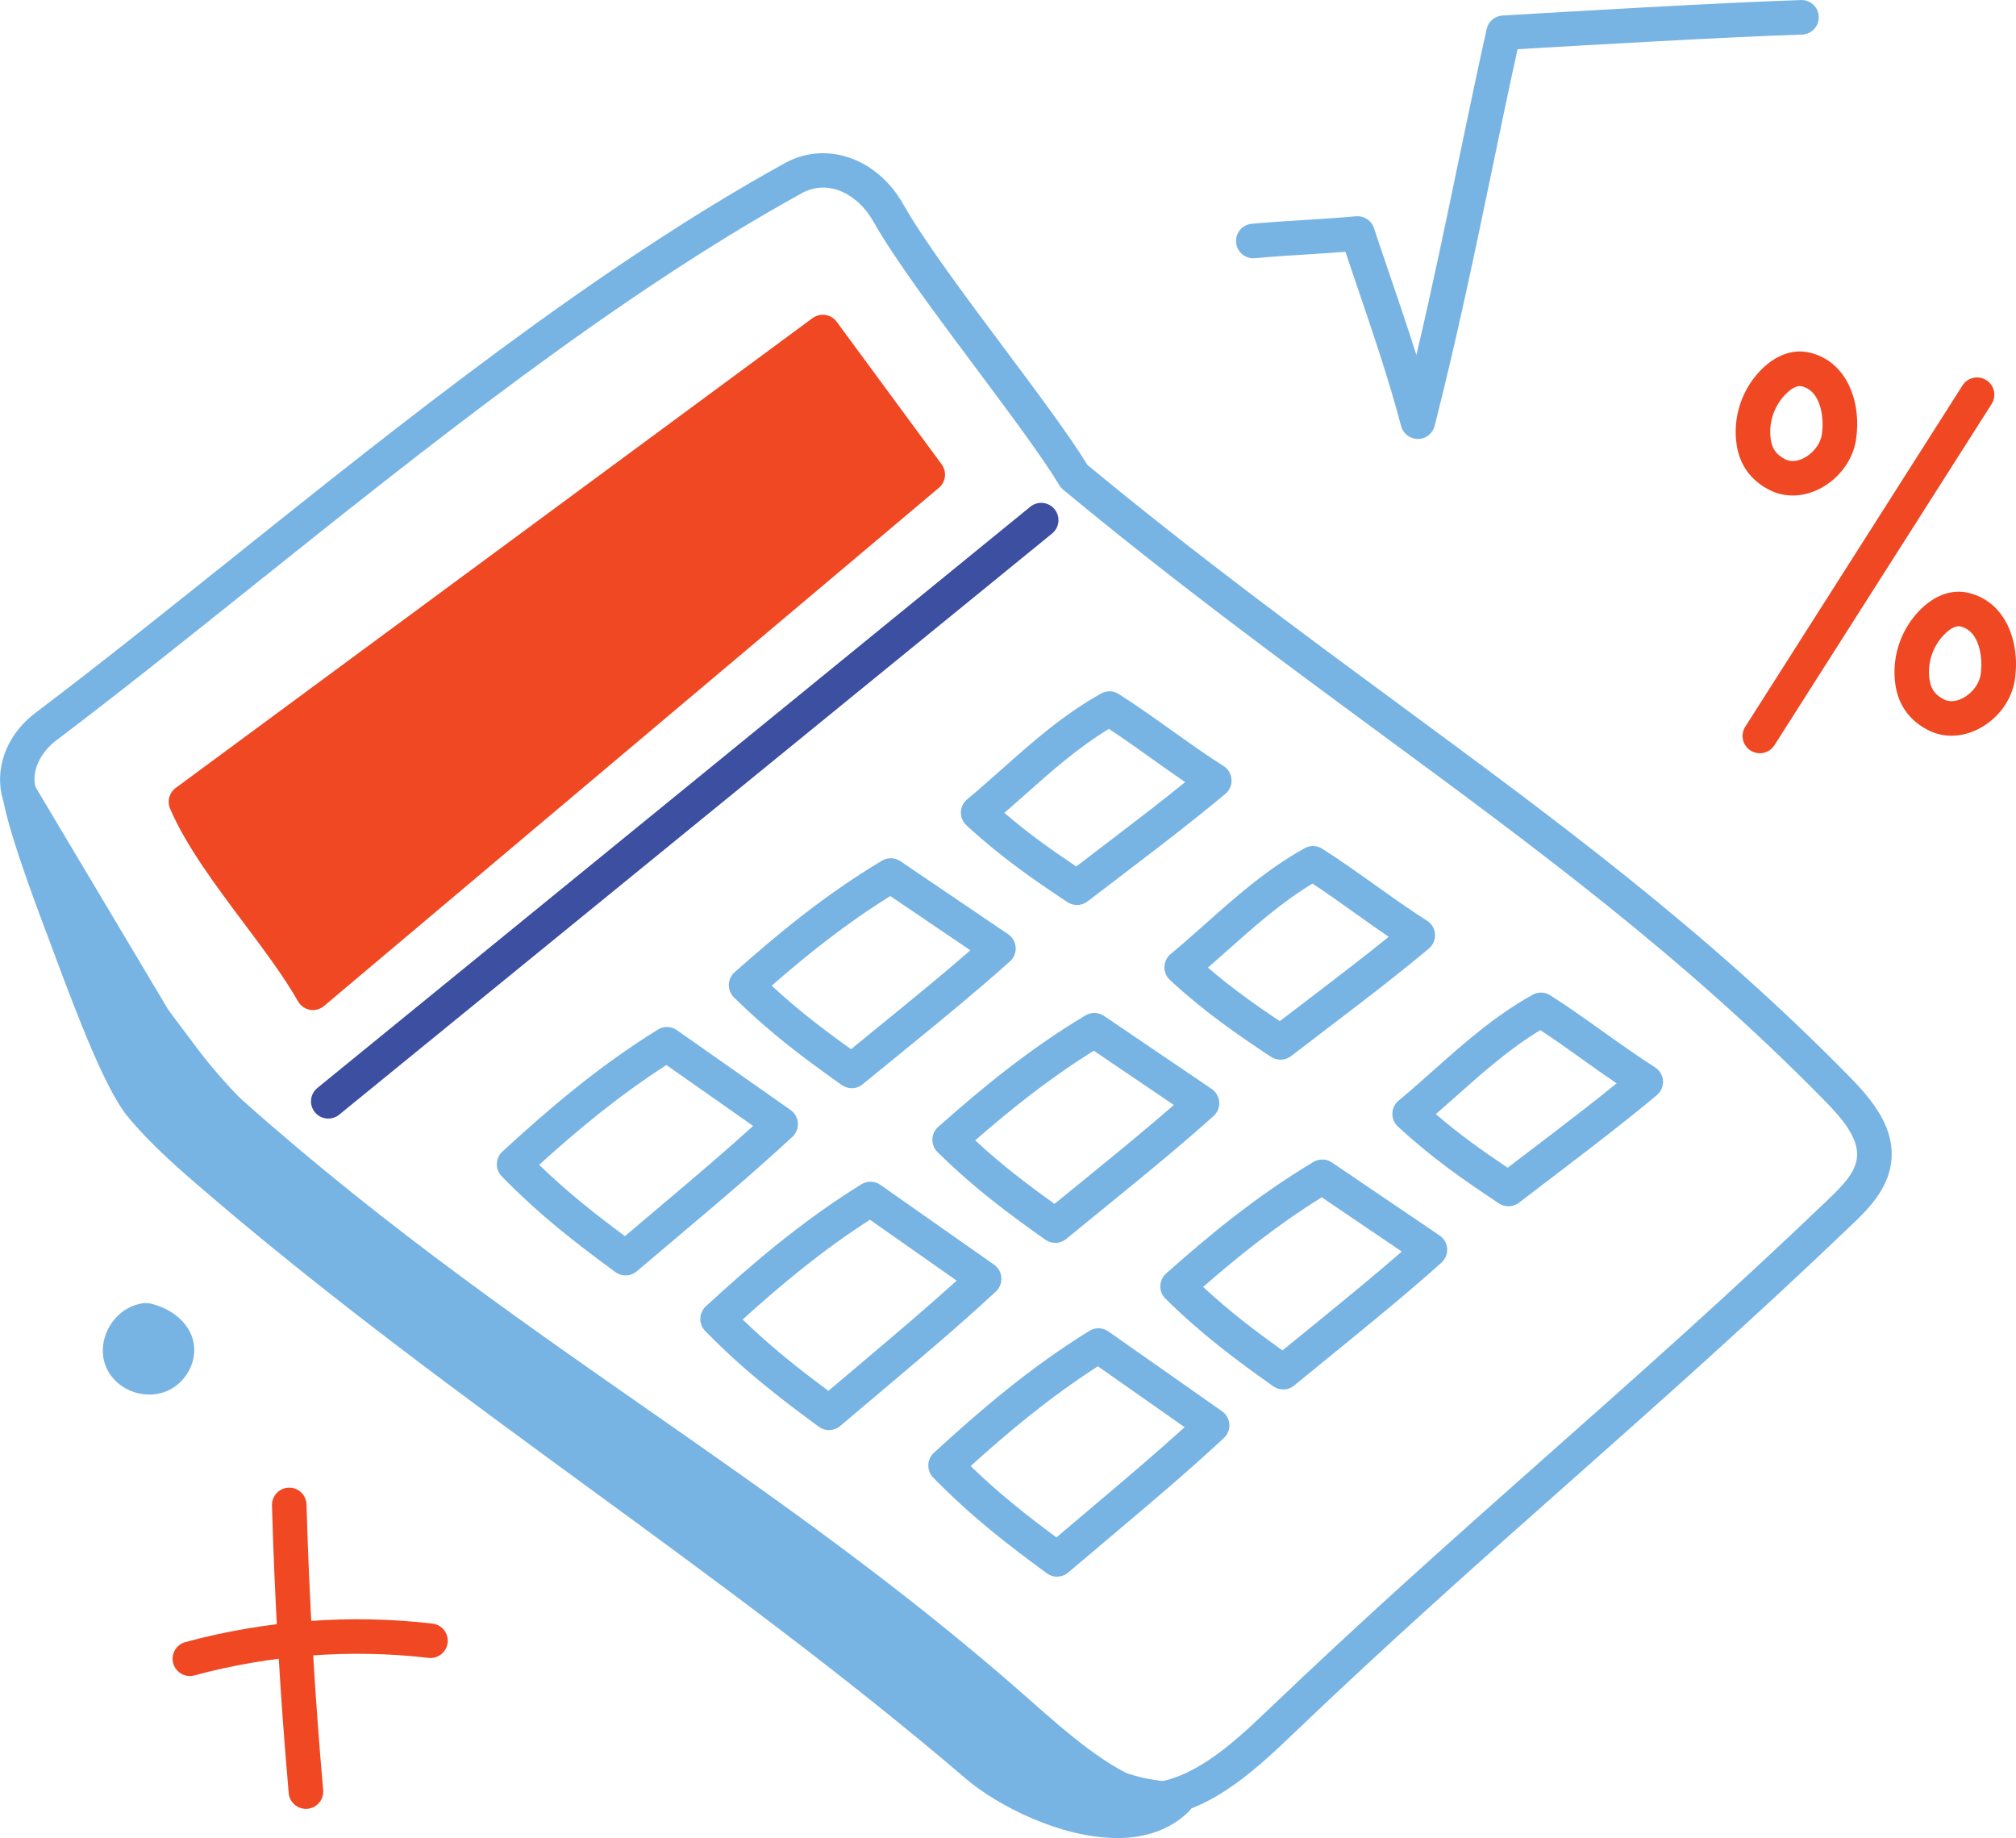 <svg xmlns="http://www.w3.org/2000/svg" id="Layer_2" viewBox="0 0 454.1 413.96"><defs><style>.cls-1{fill:#77b4e3;}.cls-1,.cls-2,.cls-3{stroke-width:0px;}.cls-2{fill:#ef4823;}.cls-3{fill:#3c4fa0;}</style></defs><g id="Layer_1-2"><path class="cls-1" d="M32.92,297.36c-4.46.46-7.35,6.01-5.07,9.72,1.53,2.49,4.97,3.75,7.81,2.8,2.84-.95,4.73-4.06,4.11-6.89-.61-2.83-3.7-4.97-6.85-5.62Z"></path><path class="cls-1" d="M33.64,314.09c-3.62,0-7.2-1.85-9.11-4.97-1.74-2.83-1.83-6.45-.24-9.68,1.66-3.36,4.73-5.58,8.22-5.95.4-.04.8-.02,1.19.06,4.17.87,8.83,3.86,9.86,8.61,1.02,4.71-1.97,9.83-6.67,11.41-1.06.35-2.16.52-3.25.52ZM32.82,301.35c-.62.24-1.2.8-1.56,1.53-.31.63-.5,1.53-.11,2.17.6.97,2.15,1.52,3.26,1.14.97-.33,1.74-1.51,1.55-2.38-.18-.82-1.44-1.92-3.14-2.46Z"></path><path class="cls-1" d="M258.78,409.44c-.35,0-.7-.05-1.04-.14-11.12-3.1-21.69-12.45-31.01-20.69-28.35-25.08-56.04-44.39-85.36-64.84-31.69-22.1-64.47-44.96-98.09-75.72-.05-.04-.1-.09-.14-.14-13.06-13.23-31.8-42.78-41.78-65.87-3.21-7.43-.54-16.08,6.65-21.51,14.02-10.59,28.6-22.26,44.04-34.61,38.5-30.79,82.14-65.69,124.72-89.17,9.31-5.14,20.77-1.17,26.66,9.21h0c4.71,8.32,13.92,20.64,22.81,32.54,7.48,10.01,14.56,19.48,18.7,26.21,24.61,20.35,47.82,37.44,70.27,53.98,35.58,26.21,69.2,50.96,101.45,83.87,5.45,5.56,10.35,11.77,9.3,19.43-.85,6.19-5.6,10.74-8.75,13.76-22.37,21.41-43.22,39.89-63.38,57.77-20.11,17.82-40.9,36.25-63.16,57.56-9.55,9.14-19.16,17.43-31.58,18.36-.1,0-.19.01-.29.01ZM48.59,242.37c33.22,30.38,65.75,53.07,97.22,75.02,28.21,19.67,57.38,40.02,86.06,65.39,8.49,7.51,18.09,16,27.29,18.83,9.57-1.01,17.81-8.22,26.11-16.16,22.37-21.41,43.22-39.89,63.38-57.76,20.11-17.82,40.91-36.25,63.17-57.56,3.25-3.11,5.98-5.96,6.43-9.19.6-4.35-3.08-8.79-7.15-12.94-31.81-32.47-65.18-57.04-100.51-83.05-22.69-16.71-46.16-33.99-71.12-54.67-.34-.28-.62-.61-.85-.99-3.88-6.42-11.04-16-18.61-26.14-9.04-12.1-18.39-24.61-23.35-33.37h0c-3.24-5.73-9.83-9.71-16.13-6.23-42,23.16-85.36,57.84-123.62,88.44-15.48,12.38-30.11,24.08-44.21,34.74-3.3,2.49-6.38,7.19-4.2,12.22,9.65,22.31,27.62,50.73,40.11,63.43Z"></path><path class="cls-1" d="M14.22,209.03c3.12,8.23,11.93,33.22,17.55,39.99,5.32,6.41,11.69,11.86,18.02,17.27,55.58,47.51,114.77,83.9,170.36,131.41,9.18,7.84,33.44,18.79,44.92,7.52-19.28-.3-35.16-14.48-49.2-27.7-46.42-43.7-101.45-73.23-150.32-114.18-13.93-11.67-21.63-21.39-23.8-24.29-.39-.52-6.82-9.03-7.17-9.59l-30.06-50.42s-.04,4.37,9.68,29.99Z"></path><path class="cls-1" d="M251.62,413.96c-12.69,0-26.96-7.3-34-13.31-27.68-23.66-56.79-44.94-84.94-65.52-28.27-20.67-57.51-42.04-85.41-65.89-6.36-5.44-12.94-11.06-18.49-17.74-4.91-5.91-11.21-22.29-16.74-37.18-.57-1.53-1.06-2.86-1.46-3.92h0C1.32,186,.64,180.2.65,179.01c.01-1.74,1.19-3.27,2.87-3.72,1.68-.46,3.46.26,4.36,1.76l30,50.33c.3.43,1.69,2.31,6.43,8.59l.56.74c1.98,2.65,9.51,12.18,23.18,23.64,21.26,17.82,44.11,33.75,66.21,49.15,28.5,19.87,57.97,40.41,84.27,65.18,14.75,13.89,29.42,26.38,46.59,26.64,1.57.02,2.97.99,3.55,2.45.58,1.46.23,3.12-.89,4.22-4.38,4.3-10.09,5.98-16.18,5.98ZM19.19,211.21c.05.13.1.27.15.41,3.56,9.58,10.95,29.53,15.43,34.91,5.13,6.17,11.45,11.57,17.56,16.8,27.68,23.66,56.79,44.94,84.95,65.52,28.27,20.67,57.51,42.04,85.41,65.89,5.63,4.81,16.88,10.49,26.58,11.32-13.04-4.85-24.55-14.89-36.06-25.72-25.89-24.38-55.12-44.75-83.39-64.46-22.24-15.5-45.23-31.53-66.76-49.57-14.31-11.99-22.3-22.12-24.41-24.94l-.54-.72c-6.43-8.52-6.64-8.87-6.82-9.15l-12.1-20.29Z"></path><path class="cls-2" d="M41.89,180.6c5.94,13.88,21.2,29.86,28.62,43.01l138.48-116.69-23.65-32.12L41.89,180.6Z"></path><path class="cls-2" d="M70.51,227.49c-.23,0-.46-.02-.69-.06-1.14-.21-2.13-.91-2.7-1.92-3.03-5.36-7.44-11.25-12.1-17.48-6.44-8.6-13.11-17.5-16.71-25.91-.71-1.66-.19-3.59,1.27-4.66l143.44-105.81c.83-.61,1.87-.87,2.89-.72,1.02.15,1.94.71,2.55,1.54l23.65,32.12c1.22,1.65.94,3.96-.63,5.28l-138.48,116.69c-.71.6-1.6.92-2.51.92ZM46.77,181.83c3.47,6.84,9.06,14.3,14.48,21.54,3.73,4.98,7.3,9.74,10.24,14.32l132.21-111.41-19.19-26.06L46.77,181.83Z"></path><path class="cls-1" d="M140.92,287.26c-.81,0-1.62-.25-2.31-.76-8.78-6.46-16.76-12.54-25.59-21.56-.74-.75-1.14-1.77-1.11-2.83.03-1.05.48-2.05,1.26-2.76,10.05-9.22,21.24-18.93,35.01-27.46,1.32-.82,3.01-.77,4.28.12l25.62,17.99c.96.68,1.57,1.75,1.64,2.92.08,1.17-.38,2.32-1.24,3.12-8.13,7.52-15.74,13.96-23.1,20.18l-11.95,10.11c-.72.61-1.62.92-2.51.92ZM121.44,262.34c6.53,6.32,12.73,11.17,19.32,16.07l9.6-8.12c6.21-5.25,12.6-10.65,19.29-16.7l-19.54-13.72c-10.93,7.02-20.24,14.85-28.67,22.47Z"></path><path class="cls-1" d="M191.84,245.08c-.79,0-1.58-.24-2.25-.72-8.32-5.91-15.88-11.47-24.26-19.72-.77-.76-1.19-1.8-1.16-2.87.03-1.08.5-2.09,1.31-2.81,9.52-8.43,20.13-17.31,33.17-25.11,1.3-.78,2.93-.73,4.18.12l24.25,16.44c.99.67,1.62,1.76,1.7,2.96.08,1.2-.4,2.36-1.29,3.16-7.71,6.88-14.91,12.76-21.88,18.45l-11.31,9.23c-.71.58-1.58.88-2.46.88ZM173.82,221.99c6.03,5.6,11.77,9.94,17.87,14.31l9.01-7.35c5.75-4.7,11.67-9.52,17.87-14.92l-18.03-12.22c-10.17,6.31-18.85,13.33-26.73,20.19Z"></path><path class="cls-1" d="M242.57,203.82c-.75,0-1.5-.22-2.15-.65-7.79-5.18-14.88-10.05-22.73-17.29-.83-.76-1.28-1.84-1.25-2.96.03-1.12.54-2.18,1.41-2.89,2.57-2.13,5.06-4.35,7.7-6.69,6.8-6.05,13.82-12.31,22.46-17.14,1.25-.7,2.77-.66,3.98.11,3.87,2.45,7.99,5.39,11.98,8.23,3.9,2.78,7.93,5.65,11.63,7.99,1.05.67,1.72,1.79,1.8,3.03.08,1.24-.43,2.44-1.39,3.24-7.21,6.02-13.96,11.17-20.48,16.15l-10.58,8.08c-.69.53-1.53.8-2.36.8ZM226.25,183.09c5.44,4.68,10.65,8.36,16.17,12.06l8.37-6.39c5.21-3.98,10.57-8.07,16.17-12.61-2.5-1.7-5.04-3.51-7.52-5.28-3.22-2.29-6.52-4.65-9.66-6.71-7.04,4.27-13.15,9.71-19.08,14.99-1.46,1.3-2.96,2.63-4.47,3.94Z"></path><path class="cls-1" d="M186.76,322.1c-.81,0-1.62-.25-2.31-.76-8.78-6.46-16.76-12.54-25.59-21.56-.74-.75-1.14-1.77-1.11-2.83.03-1.05.48-2.05,1.26-2.76,10.05-9.22,21.24-18.92,35.01-27.46,1.32-.82,3.01-.77,4.28.12l25.62,17.99c.96.68,1.57,1.75,1.64,2.92.08,1.17-.38,2.32-1.24,3.12-8.13,7.53-15.74,13.96-23.11,20.18l-11.95,10.1c-.72.61-1.62.92-2.51.92ZM167.28,297.18c6.53,6.32,12.73,11.17,19.32,16.07l9.6-8.12c6.21-5.25,12.59-10.65,19.29-16.7l-19.54-13.72c-10.93,7.02-20.24,14.85-28.67,22.47Z"></path><path class="cls-1" d="M237.69,279.92c-.79,0-1.58-.24-2.25-.72-8.32-5.91-15.88-11.47-24.26-19.72-.77-.76-1.19-1.8-1.16-2.87.03-1.08.5-2.09,1.31-2.81,9.52-8.43,20.13-17.31,33.17-25.11,1.3-.78,2.93-.73,4.18.12l24.25,16.44c.99.67,1.62,1.76,1.7,2.96.08,1.2-.4,2.36-1.29,3.16-7.7,6.88-14.91,12.76-21.88,18.45l-11.31,9.23c-.71.58-1.58.88-2.46.88ZM219.66,256.83c6.03,5.6,11.77,9.94,17.87,14.31l9.01-7.35c5.76-4.7,11.67-9.53,17.87-14.92l-18.03-12.22c-10.17,6.31-18.85,13.33-26.73,20.19Z"></path><path class="cls-1" d="M288.41,238.66c-.75,0-1.5-.22-2.15-.65-7.79-5.18-14.88-10.05-22.73-17.29-.83-.76-1.28-1.84-1.25-2.96.03-1.12.54-2.18,1.41-2.89,2.57-2.13,5.06-4.35,7.7-6.69,6.8-6.05,13.82-12.31,22.46-17.14,1.25-.7,2.78-.66,3.98.11,3.87,2.45,7.99,5.39,11.98,8.23,3.9,2.78,7.94,5.65,11.63,7.99,1.05.67,1.72,1.79,1.8,3.03.08,1.24-.43,2.44-1.39,3.24-7.22,6.03-13.96,11.18-20.48,16.15l-10.58,8.08c-.69.53-1.53.8-2.36.8ZM272.09,217.93c5.44,4.68,10.65,8.36,16.17,12.06l8.37-6.39c5.21-3.98,10.57-8.07,16.17-12.61-2.5-1.71-5.04-3.51-7.52-5.28-3.22-2.29-6.52-4.65-9.65-6.71-7.04,4.27-13.15,9.71-19.08,14.99-1.46,1.3-2.96,2.63-4.46,3.94Z"></path><path class="cls-1" d="M238.11,355.11c-.81,0-1.62-.25-2.31-.76-8.78-6.46-16.76-12.54-25.59-21.56-.74-.75-1.14-1.77-1.11-2.83.03-1.05.48-2.05,1.26-2.76,10.05-9.22,21.24-18.92,35.01-27.46,1.32-.82,3.01-.77,4.28.12l25.62,17.99c.96.68,1.57,1.75,1.64,2.92.08,1.17-.38,2.32-1.24,3.12-8.13,7.53-15.74,13.96-23.11,20.18l-11.95,10.1c-.72.61-1.62.92-2.51.92ZM218.63,330.19c6.53,6.32,12.73,11.17,19.32,16.07l9.6-8.12c6.21-5.25,12.59-10.65,19.29-16.7l-19.54-13.72c-10.93,7.02-20.24,14.85-28.67,22.47Z"></path><path class="cls-1" d="M289.03,312.93c-.79,0-1.58-.24-2.25-.72-8.32-5.91-15.88-11.47-24.26-19.72-.77-.76-1.19-1.8-1.16-2.87.03-1.08.5-2.09,1.31-2.81,9.52-8.43,20.13-17.31,33.17-25.11,1.3-.78,2.93-.73,4.18.12l24.25,16.44c.99.67,1.62,1.76,1.7,2.96.08,1.2-.4,2.36-1.29,3.16-7.7,6.88-14.91,12.76-21.88,18.45l-11.31,9.23c-.71.58-1.58.88-2.46.88ZM271,289.84c6.03,5.6,11.78,9.94,17.87,14.31l9.01-7.35c5.76-4.7,11.67-9.53,17.87-14.92l-18.03-12.22c-10.17,6.31-18.85,13.33-26.73,20.19Z"></path><path class="cls-1" d="M339.76,271.67c-.75,0-1.5-.22-2.15-.65-7.79-5.18-14.88-10.05-22.73-17.29-.83-.76-1.28-1.84-1.25-2.96.03-1.12.54-2.18,1.41-2.89,2.57-2.13,5.06-4.35,7.7-6.69,6.8-6.05,13.82-12.31,22.46-17.14,1.25-.7,2.77-.66,3.98.11,3.87,2.45,7.99,5.39,11.98,8.23,3.9,2.78,7.93,5.65,11.63,7.99,1.05.67,1.72,1.79,1.8,3.03.08,1.24-.43,2.44-1.39,3.24-7.21,6.02-13.96,11.17-20.48,16.15l-10.58,8.08c-.69.53-1.53.8-2.36.8ZM323.43,250.94c5.44,4.68,10.66,8.36,16.17,12.06l8.37-6.39c5.22-3.98,10.57-8.07,16.17-12.61-2.5-1.7-5.04-3.51-7.52-5.28-3.22-2.29-6.52-4.65-9.66-6.72-7.04,4.27-13.15,9.71-19.08,14.99-1.46,1.3-2.96,2.63-4.46,3.94Z"></path><path class="cls-3" d="M73.95,251.93c-1.13,0-2.25-.49-3.02-1.43-1.36-1.67-1.11-4.11.56-5.47L232.07,114.13c1.66-1.36,4.11-1.11,5.47.56,1.36,1.67,1.11,4.11-.56,5.47L76.4,251.05c-.72.59-1.59.87-2.46.87Z"></path><path class="cls-2" d="M396.4,169.65c-.71,0-1.44-.2-2.09-.61-1.81-1.15-2.35-3.56-1.19-5.37l48.93-76.86c1.15-1.81,3.56-2.35,5.37-1.19,1.81,1.15,2.35,3.56,1.19,5.37l-48.93,76.86c-.74,1.16-2,1.8-3.28,1.8Z"></path><path class="cls-2" d="M439.57,165.7c-1.86,0-3.67-.43-5.31-1.28-4.12-2.14-6.57-5.51-7.29-10.01-.96-5.99.97-12.21,5.15-16.66,3.39-3.6,7.34-5.1,11.14-4.25,8.67,1.95,11.87,11.4,10.56,19.72-.72,4.58-3.89,8.8-8.25,11-1.95.98-4,1.48-5.99,1.48ZM441.16,141.04c-1.26,0-2.63,1.24-3.38,2.03-2.54,2.7-3.72,6.48-3.14,10.1.33,2.07,1.26,3.33,3.2,4.34,1.6.83,3.33.21,4.21-.24,2.1-1.06,3.74-3.18,4.07-5.27.58-3.69-.14-9.92-4.58-10.92h0c-.13-.03-.26-.04-.39-.04Z"></path><path class="cls-2" d="M403.81,111.6c-1.86,0-3.67-.43-5.32-1.29-4.12-2.14-6.57-5.51-7.29-10.01-.96-5.99.97-12.21,5.15-16.66,3.39-3.6,7.35-5.1,11.14-4.25,8.67,1.95,11.87,11.4,10.56,19.73-.72,4.58-3.89,8.8-8.25,11-1.95.98-4,1.48-5.99,1.48ZM405.4,86.95c-1.26,0-2.63,1.24-3.38,2.03-2.54,2.7-3.72,6.48-3.14,10.1.33,2.07,1.26,3.33,3.2,4.34,1.6.83,3.33.21,4.21-.24,2.1-1.06,3.74-3.18,4.07-5.27.58-3.69-.14-9.92-4.58-10.92h0c-.13-.03-.26-.04-.39-.04Z"></path><path class="cls-2" d="M42.76,377.48c-1.71,0-3.28-1.14-3.75-2.87-.56-2.07.66-4.21,2.73-4.77,17.95-4.88,37.2-6.33,55.68-4.17,2.13.25,3.66,2.18,3.41,4.31s-2.18,3.66-4.31,3.41c-17.5-2.04-35.74-.67-52.74,3.95-.34.09-.69.14-1.02.14Z"></path><path class="cls-2" d="M68.9,407.39c-1.99,0-3.69-1.53-3.87-3.55-1.89-21.45-3.16-43.24-3.77-64.78-.06-2.15,1.63-3.94,3.78-4,2.16-.08,3.94,1.63,4,3.78.61,21.39,1.87,43.03,3.75,64.32.19,2.14-1.39,4.03-3.53,4.22-.12.01-.23.02-.34.02Z"></path><path class="cls-1" d="M319.36,98.86c-1.77,0-3.31-1.19-3.76-2.9-2.76-10.5-6.69-22.02-10.16-32.19-.84-2.46-1.65-4.83-2.39-7.06-3.46.27-6.16.44-8.78.6-3.3.2-6.7.41-11.63.84-2.15.19-4.03-1.4-4.21-3.54-.19-2.14,1.4-4.03,3.54-4.21,5.03-.44,8.49-.65,11.84-.85,3.3-.2,6.71-.41,11.64-.84,1.8-.15,3.47.94,4.03,2.66.99,3,2.13,6.35,3.34,9.89,2.02,5.93,4.2,12.31,6.22,18.71,3.52-14.95,6.56-29.6,9.53-43.87,2.15-10.33,4.18-20.08,6.3-29.57.38-1.69,1.83-2.93,3.56-3.03,12.78-.78,49.77-2.93,67.23-3.49,2.17-.07,3.94,1.62,4.01,3.76.07,2.15-1.62,3.94-3.76,4.01-16.19.52-49.33,2.42-64.08,3.3-1.89,8.54-3.72,17.34-5.64,26.6-3.91,18.8-7.95,38.23-13.04,58.25-.44,1.72-1.98,2.92-3.75,2.93h-.02Z"></path></g></svg>